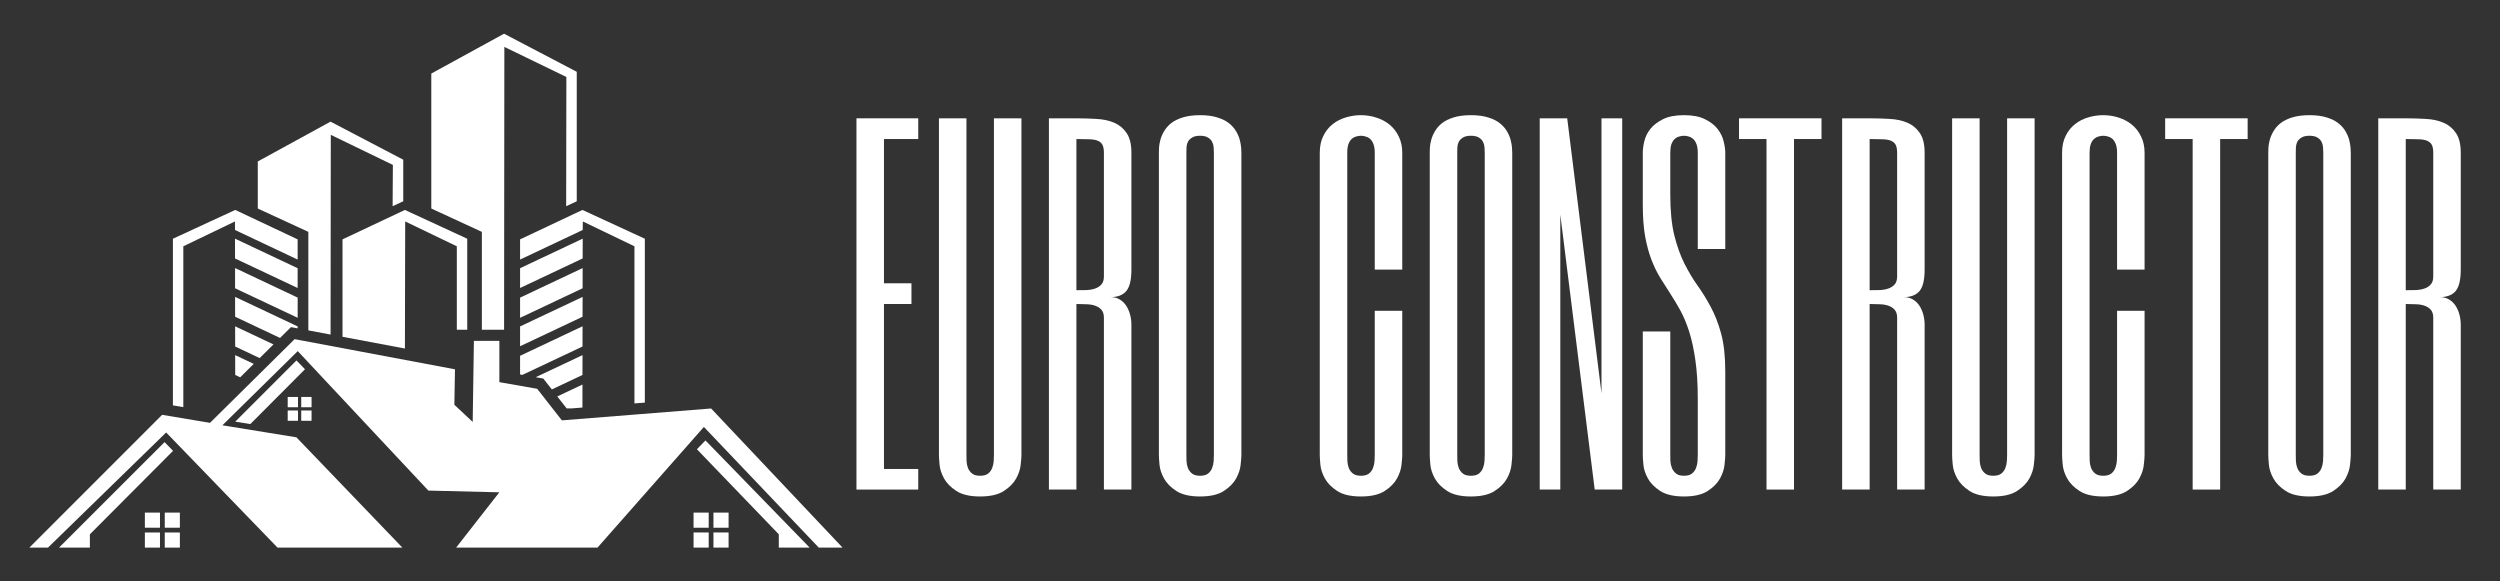 <svg xmlns="http://www.w3.org/2000/svg" xmlns:xlink="http://www.w3.org/1999/xlink" width="430" viewBox="0 0 322.5 75" height="100" preserveAspectRatio="xMidYMid meet"><rect x="0" y="0" width="322.5" height="75" fill="#333333" stroke="none"/><defs><g></g><clipPath id="d7b1e6e2ae"><path d="M 55 4.348 L 75 4.348 L 75 43 L 55 43 Z M 55 4.348 " clip-rule="nonzero"></path></clipPath><clipPath id="e455f5c451"><path d="M 3.789 43 L 108.629 43 L 108.629 70.992 L 3.789 70.992 Z M 3.789 43 " clip-rule="nonzero"></path></clipPath><clipPath id="fa634c597f"><path d="M 7 57 L 23 57 L 23 70.992 L 7 70.992 Z M 7 57 " clip-rule="nonzero"></path></clipPath><clipPath id="f1c38f90e3"><path d="M 89 56 L 105 56 L 105 70.992 L 89 70.992 Z M 89 56 " clip-rule="nonzero"></path></clipPath><clipPath id="b3f8ccfbd3"><path d="M 18 66 L 24 66 L 24 70.992 L 18 70.992 Z M 18 66 " clip-rule="nonzero"></path></clipPath><clipPath id="b320cbe53c"><path d="M 89 66 L 94 66 L 94 70.992 L 89 70.992 Z M 89 66 " clip-rule="nonzero"></path></clipPath></defs><path fill="#ffffff" d="M 30.344 48.371 L 30.336 45.809 L 32.734 46.941 L 30.984 48.672 Z M 30.336 44.699 L 33.496 46.195 L 35.277 44.43 L 30.332 42.094 Z M 30.332 40.859 L 30.324 38.297 L 38.395 42.105 L 38.395 42.359 L 37.535 42.199 L 36.125 43.594 Z M 30.324 37.188 L 38.398 40.996 L 38.398 38.391 L 30.324 34.578 Z M 30.32 34.07 L 30.316 30.785 L 38.395 34.598 L 38.395 37.152 L 30.316 33.34 Z M 30.316 29.668 L 38.395 33.484 L 38.395 30.879 L 30.348 27.082 L 27.445 28.422 L 22.305 30.797 L 22.305 52.293 L 23.648 52.52 L 23.648 31.773 L 30.309 28.566 Z M 30.316 29.668 " fill-opacity="1" fill-rule="evenodd"></path><path fill="#ffffff" d="M 33.832 27.168 L 39.777 29.91 L 39.777 42.617 L 42.645 43.16 L 42.672 17.395 L 50.68 21.273 L 50.648 26.598 L 52.02 25.965 L 52.02 20.602 L 42.637 15.691 L 33.254 20.828 L 33.254 26.898 Z M 33.832 27.168 " fill-opacity="1" fill-rule="evenodd"></path><path fill="#ffffff" d="M 52.234 44.961 C 52.242 38.801 52.262 32.938 52.27 28.566 L 58.93 31.773 L 58.93 42.539 L 60.273 42.539 L 60.273 30.797 L 55.133 28.422 L 52.23 27.082 L 44.184 30.879 L 44.184 43.445 Z M 52.234 44.961 " fill-opacity="1" fill-rule="evenodd"></path><g clip-path="url(#d7b1e6e2ae)"><path fill="#ffffff" d="M 56.219 27.168 L 62.16 29.91 L 62.16 42.539 L 65.027 42.539 L 65.062 6.051 L 73.062 9.93 L 73.035 26.598 L 74.402 25.965 L 74.402 9.262 L 65.023 4.348 L 55.637 9.488 L 55.637 26.898 Z M 56.219 27.168 " fill-opacity="1" fill-rule="evenodd"></path></g><path fill="#ffffff" d="M 75.133 52.574 L 75.137 49.605 L 71.891 51.141 L 73.094 52.68 L 73.793 52.68 Z M 75.137 48.371 L 71.184 50.238 L 70.09 48.836 L 69.105 48.66 L 75.145 45.809 Z M 75.145 44.699 L 75.148 42.09 L 67.09 45.898 L 67.09 48.305 L 67.391 48.359 Z M 75.148 40.859 L 67.09 44.664 L 67.09 42.109 L 75.156 38.301 Z M 75.156 37.188 L 75.16 34.582 L 67.09 38.395 L 67.09 41 Z M 75.16 34.07 L 75.16 33.34 L 67.09 37.152 L 67.09 34.598 L 75.168 30.785 Z M 75.168 29.668 L 67.09 33.484 L 67.09 30.879 L 75.133 27.082 L 78.039 28.422 L 83.184 30.797 L 83.184 51.938 L 81.844 52.039 L 81.844 31.773 L 75.184 28.566 Z M 75.168 29.668 " fill-opacity="1" fill-rule="evenodd"></path><g clip-path="url(#e455f5c451)"><path fill="#ffffff" d="M 38.238 56.414 L 28.688 54.863 L 38.41 45.293 L 55.258 63.285 L 64.414 63.508 L 58.84 70.641 L 77.078 70.641 L 90.801 55.074 L 105.621 70.641 L 108.688 70.641 L 91.734 52.695 L 72.48 54.227 L 69.297 50.156 L 64.418 49.297 L 64.418 43.973 L 61.133 43.973 L 60.977 54.43 L 58.613 52.215 L 58.691 47.641 L 38.008 43.75 L 27.09 54.547 L 20.914 53.512 L 3.789 70.641 L 6.191 70.641 L 21.434 55.789 L 35.801 70.641 L 51.906 70.641 Z M 38.238 56.414 " fill-opacity="1" fill-rule="evenodd"></path></g><g clip-path="url(#fa634c597f)"><path fill="#ffffff" d="M 11.594 68.926 L 22.324 58.16 L 21.23 57.031 L 7.613 70.641 L 11.594 70.641 Z M 11.594 68.926 " fill-opacity="1" fill-rule="evenodd"></path></g><g clip-path="url(#f1c38f90e3)"><path fill="#ffffff" d="M 100.465 68.926 L 89.902 57.953 L 91.004 56.816 L 104.445 70.641 L 100.465 70.641 Z M 100.465 68.926 " fill-opacity="1" fill-rule="evenodd"></path></g><path fill="#ffffff" d="M 32.289 54.707 L 39.344 47.633 L 38.246 46.496 L 30.348 54.391 Z M 32.289 54.707 " fill-opacity="1" fill-rule="evenodd"></path><g clip-path="url(#b3f8ccfbd3)"><path fill="#ffffff" d="M 18.688 66.125 L 20.637 66.125 L 20.637 68.074 L 18.688 68.074 Z M 21.254 66.125 L 23.203 66.125 L 23.203 68.074 L 21.254 68.074 Z M 23.203 68.691 L 23.203 70.641 L 21.254 70.641 L 21.254 68.691 Z M 20.637 70.641 L 18.688 70.641 L 18.688 68.691 L 20.637 68.691 Z M 20.637 70.641 " fill-opacity="1" fill-rule="evenodd"></path></g><g clip-path="url(#b320cbe53c)"><path fill="#ffffff" d="M 89.469 66.125 L 91.422 66.125 L 91.422 68.074 L 89.469 68.074 Z M 92.035 66.125 L 93.988 66.125 L 93.988 68.074 L 92.035 68.074 Z M 93.988 68.691 L 93.988 70.641 L 92.035 70.641 L 92.035 68.691 Z M 91.422 70.641 L 89.469 70.641 L 89.469 68.691 L 91.422 68.691 Z M 91.422 70.641 " fill-opacity="1" fill-rule="evenodd"></path></g><path fill="#ffffff" d="M 37.113 51.207 L 38.441 51.207 L 38.441 52.535 L 37.113 52.535 Z M 38.859 51.207 L 40.191 51.207 L 40.191 52.535 L 38.859 52.535 Z M 40.191 52.953 L 40.191 54.281 L 38.859 54.281 L 38.859 52.953 Z M 38.441 54.281 L 37.113 54.281 L 37.113 52.953 L 38.441 52.953 Z M 38.441 54.281 " fill-opacity="1" fill-rule="evenodd"></path><g fill="#ffffff" fill-opacity="1"><g transform="translate(108.703, 63.154)"><g><path d="M 9.75 -45.219 L 5.328 -45.219 L 5.328 -26.609 L 8.875 -26.609 L 8.875 -23.938 L 5.328 -23.938 L 5.328 -2.656 L 9.75 -2.656 L 9.75 0 L 1.781 0 L 1.781 -47.891 L 9.75 -47.891 Z M 9.75 -45.219 "></path></g></g></g><g fill="#ffffff" fill-opacity="1"><g transform="translate(119.343, 63.154)"><g><path d="M 5.328 -4.438 C 5.328 -4.207 5.332 -3.941 5.344 -3.641 C 5.363 -3.336 5.426 -3.047 5.531 -2.766 C 5.645 -2.492 5.82 -2.258 6.062 -2.062 C 6.301 -1.875 6.645 -1.781 7.094 -1.781 C 7.539 -1.781 7.883 -1.875 8.125 -2.062 C 8.363 -2.258 8.535 -2.492 8.641 -2.766 C 8.754 -3.047 8.82 -3.336 8.844 -3.641 C 8.863 -3.941 8.875 -4.207 8.875 -4.438 L 8.875 -47.891 L 12.422 -47.891 L 12.422 -4.438 C 12.422 -4.207 12.391 -3.801 12.328 -3.219 C 12.273 -2.645 12.082 -2.051 11.75 -1.438 C 11.414 -0.832 10.891 -0.297 10.172 0.172 C 9.453 0.648 8.426 0.891 7.094 0.891 C 5.758 0.891 4.734 0.648 4.016 0.172 C 3.297 -0.297 2.77 -0.832 2.438 -1.438 C 2.102 -2.051 1.91 -2.645 1.859 -3.219 C 1.805 -3.801 1.781 -4.207 1.781 -4.438 L 1.781 -47.891 L 5.328 -47.891 Z M 5.328 -4.438 "></path></g></g></g><g fill="#ffffff" fill-opacity="1"><g transform="translate(133.529, 63.154)"><g><path d="M 12.422 -28.375 C 12.422 -27.039 12.195 -26.113 11.75 -25.594 C 11.301 -25.082 10.633 -24.828 9.75 -24.828 C 10.195 -24.828 10.586 -24.723 10.922 -24.516 C 11.254 -24.316 11.531 -24.051 11.75 -23.719 C 11.969 -23.383 12.133 -23.004 12.25 -22.578 C 12.363 -22.16 12.422 -21.727 12.422 -21.281 L 12.422 0 L 8.875 0 L 8.875 -22.172 C 8.875 -22.609 8.77 -22.945 8.562 -23.188 C 8.352 -23.426 8.082 -23.602 7.75 -23.719 C 7.426 -23.832 7.051 -23.895 6.625 -23.906 C 6.195 -23.926 5.766 -23.938 5.328 -23.938 L 5.328 0 L 1.781 0 L 1.781 -47.891 L 5.328 -47.891 C 6.211 -47.891 7.078 -47.863 7.922 -47.812 C 8.773 -47.77 9.531 -47.609 10.188 -47.328 C 10.852 -47.047 11.391 -46.602 11.797 -46 C 12.211 -45.406 12.422 -44.555 12.422 -43.453 Z M 8.875 -43.453 C 8.875 -43.891 8.812 -44.227 8.688 -44.469 C 8.562 -44.707 8.359 -44.883 8.078 -45 C 7.805 -45.113 7.441 -45.176 6.984 -45.188 C 6.535 -45.207 5.984 -45.219 5.328 -45.219 L 5.328 -25.719 C 5.766 -25.719 6.195 -25.723 6.625 -25.734 C 7.051 -25.754 7.426 -25.82 7.75 -25.938 C 8.082 -26.051 8.352 -26.227 8.562 -26.469 C 8.77 -26.707 8.875 -27.047 8.875 -27.484 Z M 8.875 -43.453 "></path></g></g></g><g fill="#ffffff" fill-opacity="1"><g transform="translate(147.716, 63.154)"><g><path d="M 12.422 -4.438 C 12.422 -4.207 12.391 -3.801 12.328 -3.219 C 12.273 -2.645 12.082 -2.051 11.75 -1.438 C 11.414 -0.832 10.891 -0.297 10.172 0.172 C 9.453 0.648 8.426 0.891 7.094 0.891 C 5.758 0.891 4.734 0.648 4.016 0.172 C 3.297 -0.297 2.77 -0.832 2.438 -1.438 C 2.102 -2.051 1.91 -2.645 1.859 -3.219 C 1.805 -3.801 1.781 -4.207 1.781 -4.438 L 1.781 -43.453 C 1.781 -43.598 1.785 -43.816 1.797 -44.109 C 1.816 -44.41 1.875 -44.738 1.969 -45.094 C 2.062 -45.457 2.219 -45.828 2.438 -46.203 C 2.656 -46.586 2.957 -46.938 3.344 -47.25 C 3.738 -47.562 4.238 -47.812 4.844 -48 C 5.457 -48.195 6.207 -48.297 7.094 -48.297 C 7.977 -48.297 8.723 -48.195 9.328 -48 C 9.941 -47.812 10.441 -47.562 10.828 -47.25 C 11.223 -46.938 11.531 -46.586 11.75 -46.203 C 11.969 -45.828 12.125 -45.457 12.219 -45.094 C 12.312 -44.738 12.367 -44.41 12.391 -44.109 C 12.41 -43.816 12.422 -43.598 12.422 -43.453 Z M 5.328 -4.438 C 5.328 -4.207 5.332 -3.941 5.344 -3.641 C 5.363 -3.336 5.426 -3.047 5.531 -2.766 C 5.645 -2.492 5.82 -2.258 6.062 -2.062 C 6.301 -1.875 6.645 -1.781 7.094 -1.781 C 7.539 -1.781 7.883 -1.875 8.125 -2.062 C 8.363 -2.258 8.535 -2.492 8.641 -2.766 C 8.754 -3.047 8.82 -3.336 8.844 -3.641 C 8.863 -3.941 8.875 -4.207 8.875 -4.438 L 8.875 -43.453 C 8.875 -43.672 8.863 -43.91 8.844 -44.172 C 8.82 -44.43 8.754 -44.664 8.641 -44.875 C 8.535 -45.082 8.363 -45.258 8.125 -45.406 C 7.883 -45.562 7.539 -45.641 7.094 -45.641 C 6.645 -45.641 6.301 -45.562 6.062 -45.406 C 5.82 -45.258 5.645 -45.082 5.531 -44.875 C 5.426 -44.664 5.363 -44.43 5.344 -44.172 C 5.332 -43.91 5.328 -43.672 5.328 -43.453 Z M 5.328 -4.438 "></path></g></g></g><g fill="#ffffff" fill-opacity="1"><g transform="translate(161.902, 63.154)"><g></g></g></g><g fill="#ffffff" fill-opacity="1"><g transform="translate(168.469, 63.154)"><g><path d="M 12.422 -28.375 L 8.875 -28.375 L 8.875 -43.453 C 8.875 -43.891 8.82 -44.25 8.719 -44.531 C 8.613 -44.82 8.477 -45.047 8.312 -45.203 C 8.145 -45.359 7.953 -45.469 7.734 -45.531 C 7.523 -45.602 7.312 -45.641 7.094 -45.641 C 6.875 -45.641 6.656 -45.602 6.438 -45.531 C 6.227 -45.469 6.039 -45.359 5.875 -45.203 C 5.707 -45.047 5.57 -44.82 5.469 -44.531 C 5.375 -44.25 5.328 -43.891 5.328 -43.453 L 5.328 -4.438 C 5.328 -4.207 5.332 -3.941 5.344 -3.641 C 5.363 -3.336 5.426 -3.047 5.531 -2.766 C 5.645 -2.492 5.82 -2.258 6.062 -2.062 C 6.301 -1.875 6.645 -1.781 7.094 -1.781 C 7.539 -1.781 7.883 -1.875 8.125 -2.062 C 8.363 -2.258 8.535 -2.492 8.641 -2.766 C 8.754 -3.047 8.82 -3.336 8.844 -3.641 C 8.863 -3.941 8.875 -4.207 8.875 -4.438 L 8.875 -23.062 L 12.422 -23.062 L 12.422 -4.438 C 12.422 -4.207 12.391 -3.801 12.328 -3.219 C 12.273 -2.645 12.082 -2.051 11.75 -1.438 C 11.414 -0.832 10.891 -0.297 10.172 0.172 C 9.453 0.648 8.426 0.891 7.094 0.891 C 5.758 0.891 4.734 0.648 4.016 0.172 C 3.297 -0.297 2.77 -0.832 2.438 -1.438 C 2.102 -2.051 1.91 -2.645 1.859 -3.219 C 1.805 -3.801 1.781 -4.207 1.781 -4.438 L 1.781 -43.453 C 1.781 -44.297 1.938 -45.023 2.25 -45.641 C 2.562 -46.266 2.969 -46.77 3.469 -47.156 C 3.977 -47.551 4.547 -47.836 5.172 -48.016 C 5.805 -48.203 6.445 -48.297 7.094 -48.297 C 7.781 -48.297 8.441 -48.191 9.078 -47.984 C 9.711 -47.785 10.281 -47.484 10.781 -47.078 C 11.281 -46.672 11.676 -46.16 11.969 -45.547 C 12.27 -44.941 12.422 -44.242 12.422 -43.453 Z M 12.422 -28.375 "></path></g></g></g><g fill="#ffffff" fill-opacity="1"><g transform="translate(182.656, 63.154)"><g><path d="M 12.422 -4.438 C 12.422 -4.207 12.391 -3.801 12.328 -3.219 C 12.273 -2.645 12.082 -2.051 11.75 -1.438 C 11.414 -0.832 10.891 -0.297 10.172 0.172 C 9.453 0.648 8.426 0.891 7.094 0.891 C 5.758 0.891 4.734 0.648 4.016 0.172 C 3.297 -0.297 2.77 -0.832 2.438 -1.438 C 2.102 -2.051 1.91 -2.645 1.859 -3.219 C 1.805 -3.801 1.781 -4.207 1.781 -4.438 L 1.781 -43.453 C 1.781 -43.598 1.785 -43.816 1.797 -44.109 C 1.816 -44.41 1.875 -44.738 1.969 -45.094 C 2.062 -45.457 2.219 -45.828 2.438 -46.203 C 2.656 -46.586 2.957 -46.938 3.344 -47.25 C 3.738 -47.562 4.238 -47.812 4.844 -48 C 5.457 -48.195 6.207 -48.297 7.094 -48.297 C 7.977 -48.297 8.723 -48.195 9.328 -48 C 9.941 -47.812 10.441 -47.562 10.828 -47.25 C 11.223 -46.938 11.531 -46.586 11.75 -46.203 C 11.969 -45.828 12.125 -45.457 12.219 -45.094 C 12.312 -44.738 12.367 -44.41 12.391 -44.109 C 12.41 -43.816 12.422 -43.598 12.422 -43.453 Z M 5.328 -4.438 C 5.328 -4.207 5.332 -3.941 5.344 -3.641 C 5.363 -3.336 5.426 -3.047 5.531 -2.766 C 5.645 -2.492 5.82 -2.258 6.062 -2.062 C 6.301 -1.875 6.645 -1.781 7.094 -1.781 C 7.539 -1.781 7.883 -1.875 8.125 -2.062 C 8.363 -2.258 8.535 -2.492 8.641 -2.766 C 8.754 -3.047 8.82 -3.336 8.844 -3.641 C 8.863 -3.941 8.875 -4.207 8.875 -4.438 L 8.875 -43.453 C 8.875 -43.672 8.863 -43.91 8.844 -44.172 C 8.82 -44.43 8.754 -44.664 8.641 -44.875 C 8.535 -45.082 8.363 -45.258 8.125 -45.406 C 7.883 -45.562 7.539 -45.641 7.094 -45.641 C 6.645 -45.641 6.301 -45.562 6.062 -45.406 C 5.82 -45.258 5.645 -45.082 5.531 -44.875 C 5.426 -44.664 5.363 -44.43 5.344 -44.172 C 5.332 -43.91 5.328 -43.672 5.328 -43.453 Z M 5.328 -4.438 "></path></g></g></g><g fill="#ffffff" fill-opacity="1"><g transform="translate(196.842, 63.154)"><g><path d="M 12.422 0 L 8.875 0 L 4.438 -35.469 L 4.438 0 L 1.781 0 L 1.781 -47.891 L 5.328 -47.891 L 9.75 -12.422 L 9.75 -47.891 L 12.422 -47.891 Z M 12.422 0 "></path></g></g></g><g fill="#ffffff" fill-opacity="1"><g transform="translate(211.029, 63.154)"><g><path d="M 7.984 -11.672 C 7.984 -13.629 7.879 -15.305 7.672 -16.703 C 7.473 -18.109 7.207 -19.332 6.875 -20.375 C 6.539 -21.426 6.16 -22.336 5.734 -23.109 C 5.305 -23.891 4.867 -24.617 4.422 -25.297 C 3.984 -25.984 3.551 -26.664 3.125 -27.344 C 2.707 -28.031 2.332 -28.805 2 -29.672 C 1.664 -30.547 1.395 -31.551 1.188 -32.688 C 0.988 -33.82 0.891 -35.18 0.891 -36.766 L 0.891 -43.453 C 0.891 -43.891 0.957 -44.391 1.094 -44.953 C 1.227 -45.516 1.488 -46.039 1.875 -46.531 C 2.27 -47.02 2.812 -47.438 3.5 -47.781 C 4.195 -48.125 5.098 -48.297 6.203 -48.297 C 7.316 -48.297 8.219 -48.125 8.906 -47.781 C 9.602 -47.438 10.145 -47.02 10.531 -46.531 C 10.914 -46.039 11.176 -45.516 11.312 -44.953 C 11.457 -44.391 11.531 -43.891 11.531 -43.453 L 11.531 -31.031 L 7.984 -31.031 L 7.984 -43.453 C 7.984 -43.891 7.93 -44.25 7.828 -44.531 C 7.723 -44.82 7.586 -45.047 7.422 -45.203 C 7.254 -45.359 7.066 -45.469 6.859 -45.531 C 6.648 -45.602 6.43 -45.641 6.203 -45.641 C 5.984 -45.641 5.766 -45.602 5.547 -45.531 C 5.336 -45.469 5.148 -45.359 4.984 -45.203 C 4.816 -45.047 4.68 -44.82 4.578 -44.531 C 4.484 -44.25 4.438 -43.891 4.438 -43.453 L 4.438 -38.047 C 4.438 -35.961 4.609 -34.219 4.953 -32.812 C 5.305 -31.406 5.742 -30.18 6.266 -29.141 C 6.797 -28.098 7.363 -27.148 7.969 -26.297 C 8.582 -25.441 9.148 -24.52 9.672 -23.531 C 10.203 -22.551 10.645 -21.41 11 -20.109 C 11.352 -18.805 11.531 -17.18 11.531 -15.234 L 11.531 -4.438 C 11.531 -4.207 11.5 -3.801 11.438 -3.219 C 11.383 -2.645 11.191 -2.051 10.859 -1.438 C 10.523 -0.832 10 -0.297 9.281 0.172 C 8.562 0.648 7.535 0.891 6.203 0.891 C 4.879 0.891 3.852 0.648 3.125 0.172 C 2.406 -0.297 1.879 -0.832 1.547 -1.438 C 1.211 -2.051 1.02 -2.645 0.969 -3.219 C 0.914 -3.801 0.891 -4.207 0.891 -4.438 L 0.891 -20.391 L 4.438 -20.391 L 4.438 -4.438 C 4.438 -4.207 4.441 -3.941 4.453 -3.641 C 4.473 -3.336 4.539 -3.047 4.656 -2.766 C 4.77 -2.492 4.945 -2.258 5.188 -2.062 C 5.426 -1.875 5.766 -1.781 6.203 -1.781 C 6.648 -1.781 6.992 -1.875 7.234 -2.062 C 7.473 -2.258 7.645 -2.492 7.75 -2.766 C 7.863 -3.047 7.93 -3.336 7.953 -3.641 C 7.973 -3.941 7.984 -4.207 7.984 -4.438 Z M 7.984 -11.672 "></path></g></g></g><g fill="#ffffff" fill-opacity="1"><g transform="translate(223.442, 63.154)"><g><path d="M 11.531 -47.891 L 11.531 -45.219 L 7.984 -45.219 L 7.984 0 L 4.438 0 L 4.438 -45.219 L 0.891 -45.219 L 0.891 -47.891 Z M 11.531 -47.891 "></path></g></g></g><g fill="#ffffff" fill-opacity="1"><g transform="translate(235.855, 63.154)"><g><path d="M 12.422 -28.375 C 12.422 -27.039 12.195 -26.113 11.75 -25.594 C 11.301 -25.082 10.633 -24.828 9.75 -24.828 C 10.195 -24.828 10.586 -24.723 10.922 -24.516 C 11.254 -24.316 11.531 -24.051 11.75 -23.719 C 11.969 -23.383 12.133 -23.004 12.25 -22.578 C 12.363 -22.16 12.422 -21.727 12.422 -21.281 L 12.422 0 L 8.875 0 L 8.875 -22.172 C 8.875 -22.609 8.77 -22.945 8.562 -23.188 C 8.352 -23.426 8.082 -23.602 7.75 -23.719 C 7.426 -23.832 7.051 -23.895 6.625 -23.906 C 6.195 -23.926 5.766 -23.938 5.328 -23.938 L 5.328 0 L 1.781 0 L 1.781 -47.891 L 5.328 -47.891 C 6.211 -47.891 7.078 -47.863 7.922 -47.812 C 8.773 -47.77 9.531 -47.609 10.188 -47.328 C 10.852 -47.047 11.391 -46.602 11.797 -46 C 12.211 -45.406 12.422 -44.555 12.422 -43.453 Z M 8.875 -43.453 C 8.875 -43.891 8.812 -44.227 8.688 -44.469 C 8.562 -44.707 8.359 -44.883 8.078 -45 C 7.805 -45.113 7.441 -45.176 6.984 -45.188 C 6.535 -45.207 5.984 -45.219 5.328 -45.219 L 5.328 -25.719 C 5.766 -25.719 6.195 -25.723 6.625 -25.734 C 7.051 -25.754 7.426 -25.82 7.75 -25.938 C 8.082 -26.051 8.352 -26.227 8.562 -26.469 C 8.77 -26.707 8.875 -27.047 8.875 -27.484 Z M 8.875 -43.453 "></path></g></g></g><g fill="#ffffff" fill-opacity="1"><g transform="translate(250.042, 63.154)"><g><path d="M 5.328 -4.438 C 5.328 -4.207 5.332 -3.941 5.344 -3.641 C 5.363 -3.336 5.426 -3.047 5.531 -2.766 C 5.645 -2.492 5.82 -2.258 6.062 -2.062 C 6.301 -1.875 6.645 -1.781 7.094 -1.781 C 7.539 -1.781 7.883 -1.875 8.125 -2.062 C 8.363 -2.258 8.535 -2.492 8.641 -2.766 C 8.754 -3.047 8.82 -3.336 8.844 -3.641 C 8.863 -3.941 8.875 -4.207 8.875 -4.438 L 8.875 -47.891 L 12.422 -47.891 L 12.422 -4.438 C 12.422 -4.207 12.391 -3.801 12.328 -3.219 C 12.273 -2.645 12.082 -2.051 11.75 -1.438 C 11.414 -0.832 10.891 -0.297 10.172 0.172 C 9.453 0.648 8.426 0.891 7.094 0.891 C 5.758 0.891 4.734 0.648 4.016 0.172 C 3.297 -0.297 2.77 -0.832 2.438 -1.438 C 2.102 -2.051 1.91 -2.645 1.859 -3.219 C 1.805 -3.801 1.781 -4.207 1.781 -4.438 L 1.781 -47.891 L 5.328 -47.891 Z M 5.328 -4.438 "></path></g></g></g><g fill="#ffffff" fill-opacity="1"><g transform="translate(264.228, 63.154)"><g><path d="M 12.422 -28.375 L 8.875 -28.375 L 8.875 -43.453 C 8.875 -43.891 8.82 -44.25 8.719 -44.531 C 8.613 -44.82 8.477 -45.047 8.312 -45.203 C 8.145 -45.359 7.953 -45.469 7.734 -45.531 C 7.523 -45.602 7.312 -45.641 7.094 -45.641 C 6.875 -45.641 6.656 -45.602 6.438 -45.531 C 6.227 -45.469 6.039 -45.359 5.875 -45.203 C 5.707 -45.047 5.57 -44.82 5.469 -44.531 C 5.375 -44.25 5.328 -43.891 5.328 -43.453 L 5.328 -4.438 C 5.328 -4.207 5.332 -3.941 5.344 -3.641 C 5.363 -3.336 5.426 -3.047 5.531 -2.766 C 5.645 -2.492 5.82 -2.258 6.062 -2.062 C 6.301 -1.875 6.645 -1.781 7.094 -1.781 C 7.539 -1.781 7.883 -1.875 8.125 -2.062 C 8.363 -2.258 8.535 -2.492 8.641 -2.766 C 8.754 -3.047 8.82 -3.336 8.844 -3.641 C 8.863 -3.941 8.875 -4.207 8.875 -4.438 L 8.875 -23.062 L 12.422 -23.062 L 12.422 -4.438 C 12.422 -4.207 12.391 -3.801 12.328 -3.219 C 12.273 -2.645 12.082 -2.051 11.75 -1.438 C 11.414 -0.832 10.891 -0.297 10.172 0.172 C 9.453 0.648 8.426 0.891 7.094 0.891 C 5.758 0.891 4.734 0.648 4.016 0.172 C 3.297 -0.297 2.77 -0.832 2.438 -1.438 C 2.102 -2.051 1.91 -2.645 1.859 -3.219 C 1.805 -3.801 1.781 -4.207 1.781 -4.438 L 1.781 -43.453 C 1.781 -44.297 1.938 -45.023 2.25 -45.641 C 2.562 -46.266 2.969 -46.77 3.469 -47.156 C 3.977 -47.551 4.547 -47.836 5.172 -48.016 C 5.805 -48.203 6.445 -48.297 7.094 -48.297 C 7.781 -48.297 8.441 -48.191 9.078 -47.984 C 9.711 -47.785 10.281 -47.484 10.781 -47.078 C 11.281 -46.672 11.676 -46.16 11.969 -45.547 C 12.27 -44.941 12.422 -44.242 12.422 -43.453 Z M 12.422 -28.375 "></path></g></g></g><g fill="#ffffff" fill-opacity="1"><g transform="translate(278.415, 63.154)"><g><path d="M 11.531 -47.891 L 11.531 -45.219 L 7.984 -45.219 L 7.984 0 L 4.438 0 L 4.438 -45.219 L 0.891 -45.219 L 0.891 -47.891 Z M 11.531 -47.891 "></path></g></g></g><g fill="#ffffff" fill-opacity="1"><g transform="translate(290.828, 63.154)"><g><path d="M 12.422 -4.438 C 12.422 -4.207 12.391 -3.801 12.328 -3.219 C 12.273 -2.645 12.082 -2.051 11.75 -1.438 C 11.414 -0.832 10.891 -0.297 10.172 0.172 C 9.453 0.648 8.426 0.891 7.094 0.891 C 5.758 0.891 4.734 0.648 4.016 0.172 C 3.297 -0.297 2.77 -0.832 2.438 -1.438 C 2.102 -2.051 1.91 -2.645 1.859 -3.219 C 1.805 -3.801 1.781 -4.207 1.781 -4.438 L 1.781 -43.453 C 1.781 -43.598 1.785 -43.816 1.797 -44.109 C 1.816 -44.41 1.875 -44.738 1.969 -45.094 C 2.062 -45.457 2.219 -45.828 2.438 -46.203 C 2.656 -46.586 2.957 -46.938 3.344 -47.25 C 3.738 -47.562 4.238 -47.812 4.844 -48 C 5.457 -48.195 6.207 -48.297 7.094 -48.297 C 7.977 -48.297 8.723 -48.195 9.328 -48 C 9.941 -47.812 10.441 -47.562 10.828 -47.25 C 11.223 -46.938 11.531 -46.586 11.75 -46.203 C 11.969 -45.828 12.125 -45.457 12.219 -45.094 C 12.312 -44.738 12.367 -44.41 12.391 -44.109 C 12.41 -43.816 12.422 -43.598 12.422 -43.453 Z M 5.328 -4.438 C 5.328 -4.207 5.332 -3.941 5.344 -3.641 C 5.363 -3.336 5.426 -3.047 5.531 -2.766 C 5.645 -2.492 5.82 -2.258 6.062 -2.062 C 6.301 -1.875 6.645 -1.781 7.094 -1.781 C 7.539 -1.781 7.883 -1.875 8.125 -2.062 C 8.363 -2.258 8.535 -2.492 8.641 -2.766 C 8.754 -3.047 8.82 -3.336 8.844 -3.641 C 8.863 -3.941 8.875 -4.207 8.875 -4.438 L 8.875 -43.453 C 8.875 -43.672 8.863 -43.91 8.844 -44.172 C 8.82 -44.43 8.754 -44.664 8.641 -44.875 C 8.535 -45.082 8.363 -45.258 8.125 -45.406 C 7.883 -45.562 7.539 -45.641 7.094 -45.641 C 6.645 -45.641 6.301 -45.562 6.062 -45.406 C 5.82 -45.258 5.645 -45.082 5.531 -44.875 C 5.426 -44.664 5.363 -44.43 5.344 -44.172 C 5.332 -43.91 5.328 -43.672 5.328 -43.453 Z M 5.328 -4.438 "></path></g></g></g><g fill="#ffffff" fill-opacity="1"><g transform="translate(305.015, 63.154)"><g><path d="M 12.422 -28.375 C 12.422 -27.039 12.195 -26.113 11.75 -25.594 C 11.301 -25.082 10.633 -24.828 9.75 -24.828 C 10.195 -24.828 10.586 -24.723 10.922 -24.516 C 11.254 -24.316 11.531 -24.051 11.75 -23.719 C 11.969 -23.383 12.133 -23.004 12.25 -22.578 C 12.363 -22.16 12.422 -21.727 12.422 -21.281 L 12.422 0 L 8.875 0 L 8.875 -22.172 C 8.875 -22.609 8.77 -22.945 8.562 -23.188 C 8.352 -23.426 8.082 -23.602 7.75 -23.719 C 7.426 -23.832 7.051 -23.895 6.625 -23.906 C 6.195 -23.926 5.766 -23.938 5.328 -23.938 L 5.328 0 L 1.781 0 L 1.781 -47.891 L 5.328 -47.891 C 6.211 -47.891 7.078 -47.863 7.922 -47.812 C 8.773 -47.77 9.531 -47.609 10.188 -47.328 C 10.852 -47.047 11.391 -46.602 11.797 -46 C 12.211 -45.406 12.422 -44.555 12.422 -43.453 Z M 8.875 -43.453 C 8.875 -43.891 8.812 -44.227 8.688 -44.469 C 8.562 -44.707 8.359 -44.883 8.078 -45 C 7.805 -45.113 7.441 -45.176 6.984 -45.188 C 6.535 -45.207 5.984 -45.219 5.328 -45.219 L 5.328 -25.719 C 5.766 -25.719 6.195 -25.723 6.625 -25.734 C 7.051 -25.754 7.426 -25.82 7.75 -25.938 C 8.082 -26.051 8.352 -26.227 8.562 -26.469 C 8.77 -26.707 8.875 -27.047 8.875 -27.484 Z M 8.875 -43.453 "></path></g></g></g></svg>